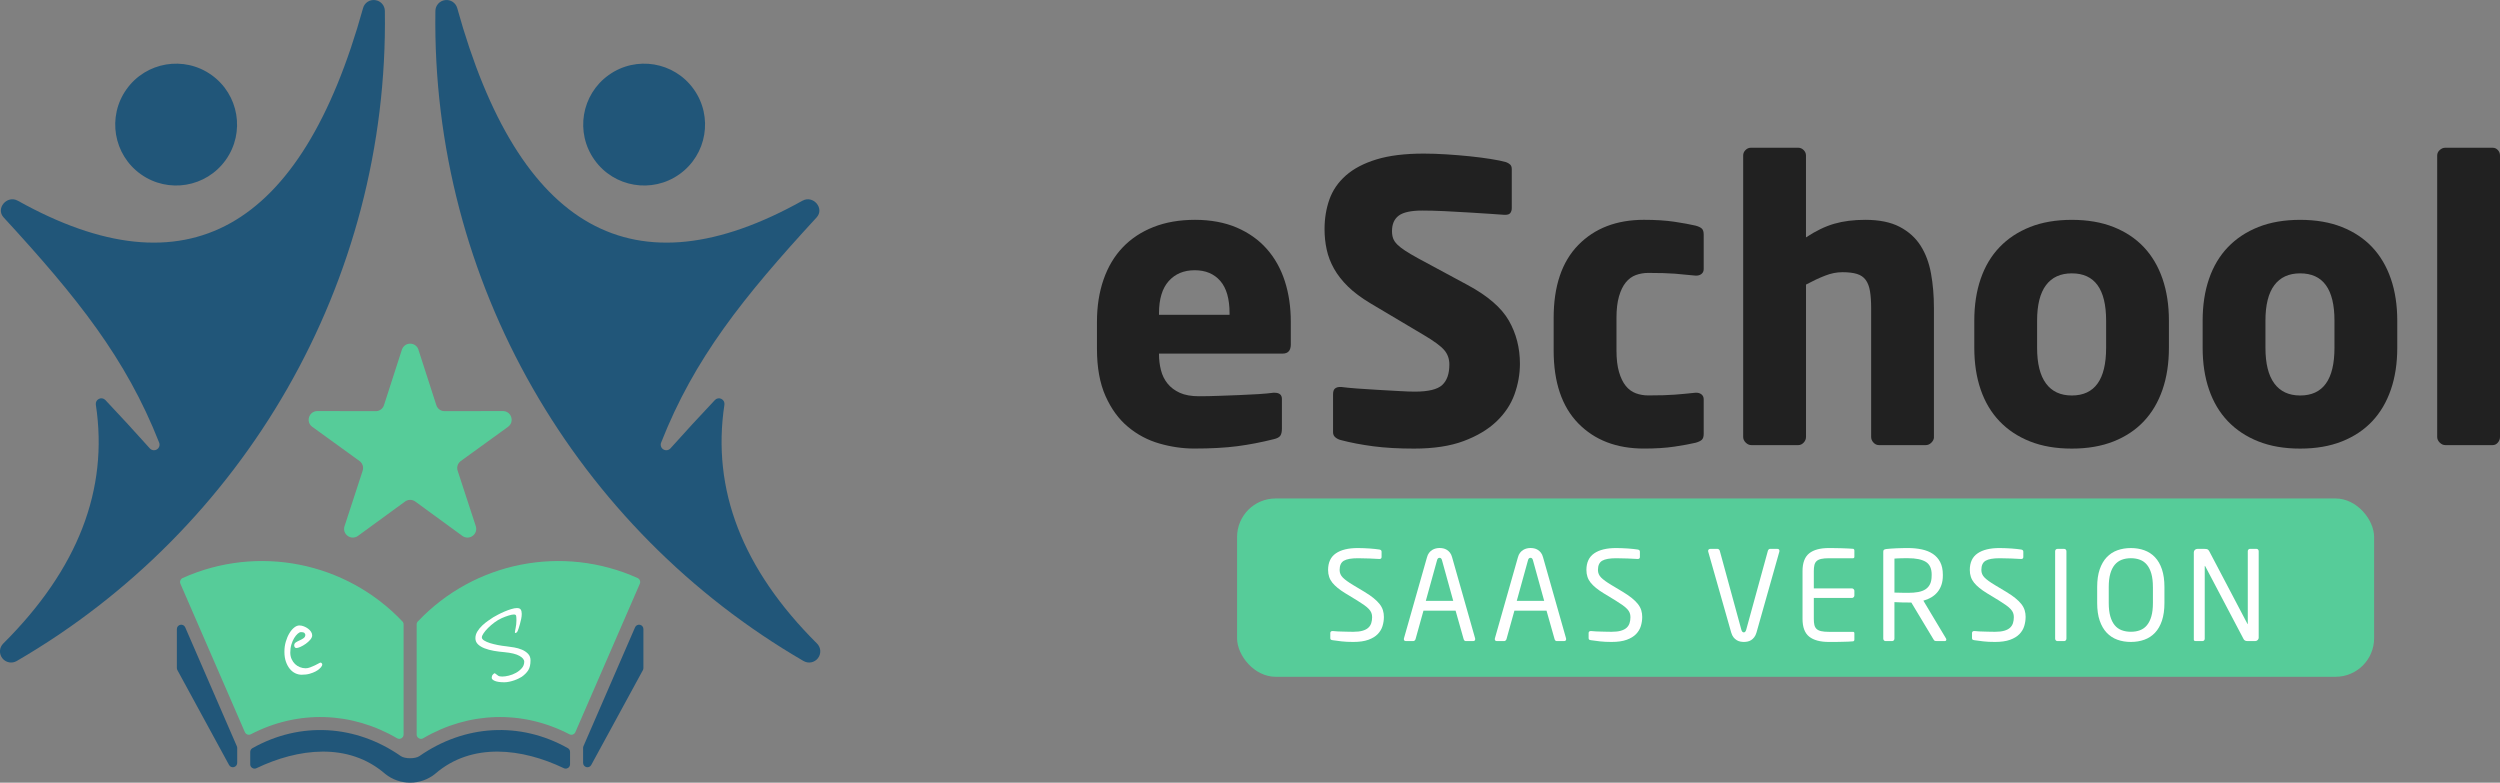 <?xml version="1.0" encoding="UTF-8"?>
<svg id="Layer_2" data-name="Layer 2" xmlns="http://www.w3.org/2000/svg" viewBox="0 0 1523.57 476.97">
  <rect x="0" y="0" width="1523.57" height="476.97" fill="#808080" stroke="none"/>
  <defs>
    <style>
      .cls-1, .cls-2 {
        fill: #56cc99;
      }

      .cls-1, .cls-2, .cls-3, .cls-4, .cls-5 {
        stroke-width: 0px;
      }

      .cls-2, .cls-3 {
        fill-rule: evenodd;
      }

      .cls-3 {
        fill: #215679;
      }

      .cls-4 {
        fill: #fff;
      }

      .cls-5 {
        fill: #212121;
      }
    </style>
  </defs>
  <g id="Layer_1-2" data-name="Layer 1">
    <g id="web_logo" data-name="web logo">
      <g id="logo">
        <path class="cls-2" d="m152.88,447.47c28.73-14.9,61.33-13.79,89.1,2.44.85.5,1.81.5,2.65,0,.85-.48,1.33-1.33,1.33-2.29v-67.08c0-.71-.23-1.31-.71-1.81-34.54-36.44-88.29-46.98-133.95-26.46-1.31.6-1.92,2.13-1.35,3.48l39.27,90.41c.31.69.83,1.19,1.56,1.46.69.25,1.42.19,2.1-.15h0Zm194.12,0h0c-28.73-14.9-61.35-13.79-89.1,2.44-.85.5-1.81.5-2.65,0-.85-.48-1.33-1.33-1.33-2.29v-67.08c0-.71.23-1.31.73-1.81,34.52-36.44,88.27-46.98,133.93-26.46,1.31.6,1.92,2.13,1.35,3.48l-39.27,90.41c-.31.69-.83,1.19-1.54,1.46-.73.25-1.44.19-2.12-.15h0Z"/>
        <path class="cls-3" d="m265.18,471.6c22.52-19.54,53.35-15.44,78.43-3.44.83.4,1.75.35,2.54-.15.81-.48,1.25-1.29,1.25-2.23v-7.52c0-.98-.48-1.83-1.37-2.33-29.16-16.39-62.93-14.31-90.41,4.85-2.48,1.75-8.85,1.75-11.35,0-27.48-19.15-61.23-21.23-90.41-4.85-.87.5-1.37,1.35-1.37,2.33v7.52c0,.94.44,1.75,1.25,2.23.79.5,1.71.56,2.56.15,25.06-12,55.89-16.1,78.41,3.44.02.02.06.04.08.06,8.77,7.08,21.54,7.08,30.31,0,.02-.02.06-.04.08-.06h0Z"/>
        <path class="cls-3" d="m355.57,454.76l31.46-72.46c.5-1.15,1.73-1.79,2.98-1.54,1.23.27,2.1,1.33,2.1,2.6v23.77c0,.46-.1.87-.31,1.27l-31.48,57.79c-.6,1.08-1.79,1.62-2.98,1.31-1.17-.31-1.98-1.35-1.98-2.58v-9.1c0-.38.06-.71.21-1.06h0Z"/>
        <path class="cls-3" d="m144.33,454.76l-31.46-72.46c-.5-1.15-1.73-1.79-2.96-1.54-1.25.27-2.12,1.33-2.12,2.6v23.77c0,.46.1.87.33,1.27l31.46,57.79c.6,1.08,1.79,1.62,2.98,1.31,1.17-.31,2-1.35,2-2.58v-9.1c0-.38-.08-.71-.23-1.06h0Z"/>
        <path class="cls-3" d="m10.82,122.3c102.68,57.35,172.81,18.23,210.43-117.33.88-3.27,4.04-5.37,7.4-4.9,3.37.44,5.85,3.23,5.9,6.6,2.5,165.49-86.12,315.92-224.36,396.17-2.96,1.71-6.67.98-8.77-1.71-2.12-2.73-1.87-6.54.58-8.96,45.46-45.25,64.27-93.77,56.41-145.54-.21-1.48.52-2.89,1.88-3.56,1.35-.65,2.9-.37,3.94.73,9.15,9.69,18.17,19.5,27.08,29.46,1.12,1.21,2.88,1.48,4.31.62,1.4-.87,1.98-2.58,1.38-4.13-20.19-51.29-49.79-88.35-94.79-137.26-5.02-5.46,2.12-13.79,8.6-10.17h0Z"/>
        <path class="cls-3" d="m137.58,97.47c-11.9,16.71-35.1,20.6-51.79,8.69-16.69-11.9-20.58-35.08-8.67-51.79,11.9-16.69,35.08-20.58,51.77-8.67,16.71,11.89,20.6,35.08,8.69,51.77h0Z"/>
        <path class="cls-3" d="m489.07,122.3c-102.68,57.35-172.82,18.23-210.41-117.33-.9-3.27-4.06-5.37-7.42-4.9-3.37.44-5.85,3.23-5.9,6.6-2.5,165.49,86.12,315.92,224.36,396.17,2.98,1.71,6.67.98,8.77-1.71,2.12-2.73,1.87-6.54-.58-8.96-45.46-45.25-64.25-93.77-56.41-145.54.21-1.48-.52-2.89-1.88-3.56-1.33-.65-2.9-.37-3.92.73-9.15,9.69-18.19,19.5-27.1,29.46-1.1,1.21-2.88,1.48-4.31.62-1.4-.87-1.98-2.58-1.37-4.13,20.17-51.29,49.79-88.35,94.77-137.26,5.02-5.46-2.12-13.79-8.6-10.17h0Z"/>
        <path class="cls-3" d="m362.32,97.47c11.9,16.71,35.1,20.6,51.79,8.69,16.69-11.9,20.6-35.08,8.67-51.79-11.89-16.69-35.08-20.58-51.77-8.67-16.71,11.89-20.6,35.08-8.69,51.77h0Z"/>
        <path class="cls-2" d="m255,213.13l10.9,33.77c.73,2.23,2.71,3.69,5.06,3.67l35.52-.06c2.33,0,4.35,1.44,5.06,3.67.73,2.23-.04,4.58-1.94,5.94l-28.75,20.81c-1.9,1.38-2.67,3.73-1.94,5.96l11.04,33.75c.73,2.23-.04,4.58-1.92,5.94-1.9,1.38-4.37,1.38-6.27,0l-28.67-20.92c-1.9-1.38-4.37-1.38-6.27,0l-28.67,20.92c-1.88,1.38-4.37,1.38-6.27,0-1.88-1.37-2.65-3.71-1.9-5.94l11.02-33.75c.73-2.23-.04-4.58-1.94-5.96l-28.75-20.81c-1.9-1.37-2.67-3.71-1.94-5.94.73-2.23,2.71-3.67,5.06-3.67l35.52.06c2.35.02,4.33-1.44,5.06-3.67l10.9-33.77c.73-2.23,2.71-3.69,5.06-3.69s4.33,1.46,5.06,3.69h0Z"/>
        <path class="cls-4" d="m196.32,404.57c.06.11.08.28.08.51,0,.34-.25.85-.77,1.53-.17.23-.54.59-1.11,1.11-.57.51-1.33,1.02-2.3,1.53-.96.51-2.14.96-3.53,1.36-1.39.4-3.02.59-4.89.59-1.3,0-2.58-.3-3.83-.89-1.25-.59-2.35-1.47-3.32-2.64-.96-1.16-1.76-2.61-2.38-4.34-.62-1.73-.94-3.75-.94-6.08s.28-4.28.85-6.21c.57-1.93,1.29-3.63,2.17-5.1.88-1.47,1.86-2.64,2.93-3.49,1.08-.85,2.13-1.28,3.15-1.28.91,0,1.83.18,2.76.55.94.37,1.79.84,2.55,1.4.77.57,1.37,1.21,1.83,1.91.45.71.68,1.43.68,2.17,0,.85-.38,1.73-1.15,2.64-.77.91-1.69,1.74-2.76,2.51-1.08.77-2.16,1.39-3.23,1.87-1.08.48-1.93.72-2.55.72-.34,0-.64-.16-.89-.47-.25-.31-.38-.69-.38-1.15,0-.79.35-1.42,1.06-1.87.71-.45,1.49-.86,2.34-1.23.85-.37,1.63-.81,2.34-1.32.71-.51,1.06-1.22,1.06-2.13,0-.11-.14-.4-.42-.85-.28-.45-1.05-.68-2.3-.68-.57,0-1.22.33-1.96.98-.74.65-1.45,1.53-2.13,2.64-.68,1.11-1.25,2.41-1.7,3.91-.45,1.5-.68,3.13-.68,4.89,0,1.47.27,2.81.81,4,.54,1.19,1.23,2.2,2.08,3.02.85.82,1.84,1.46,2.98,1.91,1.13.45,2.3.68,3.49.68.85,0,1.77-.18,2.76-.55.99-.37,1.93-.76,2.81-1.19.88-.42,1.64-.82,2.3-1.19.65-.37,1.06-.55,1.23-.55s.35.09.55.26c.2.17.33.34.38.51Z"/>
        <path class="cls-4" d="m323.31,402.44c0,2.55-.45,4.55-1.36,6-.91,1.45-2.24,2.79-4,4.04-.45.28-1.08.62-1.87,1.02-.79.4-1.67.77-2.64,1.11-.96.34-1.98.62-3.06.85-1.08.23-2.07.34-2.98.34-2.55,0-4.48-.27-5.78-.81-1.3-.54-1.96-1.18-1.96-1.91,0-.79.23-1.45.68-1.96.45-.51.85-.79,1.19-.85l.94.68c.28.28.68.58,1.19.89.51.31,1.33.47,2.47.47,1.08,0,2.38-.18,3.91-.55,1.53-.37,2.99-.94,4.38-1.7,1.39-.77,2.58-1.71,3.57-2.85.99-1.13,1.49-2.44,1.49-3.91,0-1.3-.98-2.51-2.93-3.61s-5.03-1.86-9.23-2.25c-2.15-.17-4.28-.44-6.38-.81-2.1-.37-3.98-.88-5.65-1.53-1.67-.65-3.02-1.47-4.04-2.47-1.02-.99-1.53-2.22-1.53-3.7s.4-2.78,1.19-4.08c.79-1.3,1.77-2.51,2.93-3.61,1.16-1.1,2.37-2.08,3.61-2.93,1.25-.85,2.3-1.56,3.15-2.13.68-.4,1.63-.92,2.85-1.57,1.22-.65,2.52-1.28,3.91-1.87,1.39-.6,2.78-1.11,4.17-1.53,1.39-.43,2.56-.64,3.53-.64,1.13,0,1.9.31,2.3.93.4.62.6,1.5.6,2.64,0,.96-.11,1.99-.34,3.06-.23,1.08-.48,2.12-.77,3.15-.28,1.02-.55,1.91-.81,2.68-.25.76-.44,1.26-.55,1.49-.23.51-.48.85-.77,1.02-.28.17-.48.25-.6.25-.23,0-.34-.14-.34-.42,0-.17.04-.5.13-.98.08-.48.2-1.06.34-1.74.14-.68.26-1.42.34-2.21.08-.79.13-1.59.13-2.38,0-1.25-.06-2.15-.17-2.72-.11-.57-.57-.85-1.36-.85s-1.87.21-3.23.64c-1.36.42-2.75.95-4.17,1.57-1.53.68-3.02,1.56-4.46,2.64-1.45,1.08-2.74,2.18-3.87,3.32-1.13,1.13-2.06,2.23-2.76,3.27-.71,1.05-1.06,1.88-1.06,2.51,0,.68.47,1.32,1.4,1.91.94.59,2.13,1.12,3.57,1.57,1.45.45,3.05.85,4.8,1.19,1.76.34,3.49.6,5.19.77,1.42.17,2.98.4,4.68.68,1.7.28,3.29.74,4.76,1.36,1.47.62,2.72,1.46,3.74,2.51,1.02,1.05,1.53,2.4,1.53,4.04Z"/>
      </g>
      <g id="text">
        <g>
          <path class="cls-5" d="m786.66,209.82c0,3.78-1.65,5.67-4.96,5.67h-75.37v.47c0,3.28.39,6.48,1.18,9.6.79,3.12,2.13,5.85,4.02,8.19,1.89,2.34,4.37,4.22,7.44,5.62,3.07,1.41,6.97,2.11,11.69,2.11,3.78,0,7.8-.08,12.05-.24,4.25-.15,8.46-.31,12.64-.47,4.17-.16,8.07-.35,11.7-.59,3.62-.24,6.62-.51,8.98-.83h.71c2.99,0,4.49,1.27,4.49,3.79v18.09c0,1.91-.32,3.33-.95,4.28-.63.95-1.97,1.67-4.02,2.14-7.56,1.91-14.97,3.33-22.21,4.28-7.25.95-15.99,1.43-26.23,1.43-7.09,0-14.18-1.03-21.26-3.07-7.09-2.04-13.47-5.43-19.14-10.16-5.67-4.73-10.24-10.99-13.7-18.78-3.47-7.8-5.2-17.37-5.2-28.71v-16.54c0-9.45,1.34-18.03,4.02-25.75,2.68-7.71,6.57-14.25,11.69-19.61,5.12-5.35,11.38-9.49,18.78-12.4,7.4-2.91,15.83-4.37,25.28-4.37s18.07,1.58,25.4,4.72c7.32,3.15,13.43,7.48,18.31,13,4.88,5.51,8.54,12.05,10.99,19.61,2.44,7.56,3.66,15.83,3.66,24.81v13.7Zm-37.33-18.9c0-8.82-1.89-15.39-5.67-19.73-3.78-4.33-8.98-6.5-15.59-6.5s-11.89,2.21-15.83,6.62c-3.94,4.41-5.91,10.95-5.91,19.61v.94h43v-.94Z"/>
          <path class="cls-5" d="m926.29,221.64c0,6.3-1.1,12.52-3.31,18.67-2.21,6.14-5.87,11.66-10.99,16.54-5.12,4.88-11.78,8.86-19.96,11.93-8.19,3.07-18.27,4.61-30.24,4.61-9.45,0-17.76-.47-24.93-1.42-7.17-.95-13.74-2.2-19.73-3.78-1.26-.31-2.36-.86-3.31-1.65-.95-.79-1.42-1.81-1.42-3.07v-23.15c0-1.73.39-2.91,1.18-3.54.79-.63,1.81-.95,3.07-.95h.71c2.36.32,5.63.63,9.8.95,4.17.32,8.46.59,12.88.83,4.41.24,8.62.47,12.64.71s7.21.35,9.57.35c8.19,0,13.74-1.34,16.66-4.02,2.91-2.68,4.37-6.85,4.37-12.52,0-3.46-1.06-6.42-3.19-8.86-2.13-2.44-6.26-5.47-12.4-9.1l-32.6-19.37c-5.51-3.31-10.04-6.69-13.58-10.16-3.54-3.46-6.38-7.09-8.51-10.87-2.13-3.78-3.62-7.68-4.49-11.7-.87-4.02-1.3-8.15-1.3-12.4,0-6.46.98-12.48,2.95-18.07,1.97-5.59,5.32-10.47,10.04-14.65,4.73-4.17,10.95-7.44,18.67-9.8,7.72-2.36,17.33-3.54,28.82-3.54,4.25,0,8.86.16,13.82.47,4.96.32,9.72.71,14.29,1.18,4.57.47,8.82,1.03,12.76,1.65,3.93.63,7.01,1.26,9.21,1.89.95.32,1.77.79,2.48,1.42.71.63,1.06,1.58,1.06,2.83v23.86c0,1.1-.28,2.05-.83,2.84-.55.79-1.62,1.18-3.19,1.18h-.47c-1.73-.15-4.53-.35-8.39-.59-3.86-.24-8.23-.51-13.11-.83-4.88-.31-9.89-.59-15-.83-5.12-.24-9.65-.35-13.58-.35-6.77,0-11.54,1.03-14.29,3.07-2.76,2.05-4.13,5.2-4.13,9.45,0,1.73.24,3.23.71,4.49.47,1.26,1.3,2.48,2.48,3.66,1.18,1.18,2.79,2.44,4.84,3.78,2.04,1.34,4.64,2.88,7.8,4.61l30.24,16.3c12.29,6.62,20.67,13.86,25.16,21.74,4.49,7.88,6.73,16.62,6.73,26.23Z"/>
          <path class="cls-5" d="m1038.28,264.4c0,1.74-.39,2.95-1.18,3.66-.79.71-2.05,1.3-3.78,1.77-3.31.79-7.6,1.57-12.88,2.36-5.28.79-11.46,1.18-18.55,1.18-16.7,0-30.05-5.12-40.05-15.36-10-10.24-15-25.04-15-44.42v-19.85c0-19.37,5-34.18,15-44.42,10-10.24,23.35-15.36,40.05-15.36,7.09,0,13.27.39,18.55,1.18,5.28.79,9.57,1.58,12.88,2.36,1.73.47,2.99,1.06,3.78,1.77.79.71,1.18,1.93,1.18,3.66v21.03c0,1.26-.44,2.24-1.3,2.95-.87.71-1.93,1.06-3.19,1.06h-.47c-4.41-.47-8.62-.86-12.64-1.18-4.02-.31-9.41-.47-16.18-.47-2.68,0-5.2.44-7.56,1.3-2.36.87-4.41,2.36-6.14,4.49-1.73,2.13-3.11,4.96-4.13,8.5-1.03,3.54-1.54,7.92-1.54,13.11v19.85c0,5.2.51,9.57,1.54,13.11,1.02,3.54,2.4,6.38,4.13,8.51,1.73,2.13,3.78,3.62,6.14,4.49,2.36.87,4.88,1.3,7.56,1.3,6.77,0,12.17-.15,16.18-.47,4.02-.31,8.23-.71,12.64-1.18h.47c1.26,0,2.32.35,3.19,1.06.86.71,1.3,1.69,1.3,2.95v21.03Z"/>
          <path class="cls-5" d="m1178.62,266.29c0,1.26-.51,2.4-1.54,3.43s-2.17,1.54-3.43,1.54h-28.59c-1.26,0-2.36-.51-3.31-1.53-.95-1.02-1.42-2.16-1.42-3.42v-78.5c0-4.09-.24-7.54-.71-10.37s-1.34-5.11-2.6-6.83c-1.26-1.73-3.03-2.95-5.32-3.66-2.29-.71-5.24-1.06-8.86-1.06s-7.01.71-10.63,2.12c-3.62,1.41-7.48,3.22-11.58,5.42v92.88c0,1.26-.47,2.4-1.42,3.42-.95,1.02-2.05,1.53-3.31,1.53h-28.59c-1.26,0-2.4-.51-3.43-1.54-1.03-1.02-1.54-2.16-1.54-3.43V94.76c0-1.26.47-2.36,1.42-3.31s2.04-1.42,3.31-1.42h28.82c1.26,0,2.36.48,3.31,1.42.94.95,1.42,2.05,1.42,3.31v49.92c5.98-3.96,11.73-6.74,17.25-8.33,5.51-1.59,11.81-2.38,18.9-2.38,8.51,0,15.48,1.42,20.91,4.25,5.43,2.84,9.69,6.66,12.76,11.46,3.07,4.81,5.2,10.48,6.38,17.01,1.18,6.54,1.77,13.51,1.77,20.91v78.68Z"/>
          <path class="cls-5" d="m1321.8,211.95c0,9.45-1.3,17.96-3.91,25.52-2.61,7.56-6.39,13.98-11.36,19.26-4.97,5.28-11.13,9.37-18.47,12.29-7.34,2.91-15.82,4.37-25.45,4.37s-18.11-1.46-25.45-4.37c-7.34-2.91-13.53-7.01-18.58-12.29-5.05-5.28-8.88-11.7-11.48-19.26-2.61-7.56-3.91-16.07-3.91-25.52v-16.54c0-9.45,1.3-17.96,3.91-25.52,2.6-7.56,6.43-13.98,11.48-19.25,5.05-5.28,11.25-9.37,18.58-12.29,7.34-2.91,15.82-4.37,25.45-4.37s18.11,1.46,25.45,4.37c7.34,2.92,13.49,7.01,18.47,12.29,4.97,5.28,8.76,11.7,11.36,19.25,2.6,7.56,3.91,16.07,3.91,25.52v16.54Zm-38.27-16.54c0-19.21-6.97-28.82-20.91-28.82-6.89,0-12.14,2.4-15.74,7.21-3.6,4.81-5.41,12.01-5.41,21.62v16.54c0,9.61,1.8,16.86,5.41,21.74,3.6,4.88,8.85,7.32,15.74,7.32,13.94,0,20.91-9.69,20.91-29.06v-16.54Z"/>
          <path class="cls-5" d="m1460.96,211.95c0,9.45-1.3,17.96-3.91,25.52-2.61,7.56-6.39,13.98-11.36,19.26-4.97,5.28-11.13,9.37-18.47,12.29-7.34,2.91-15.82,4.37-25.45,4.37s-18.11-1.46-25.45-4.37c-7.34-2.91-13.53-7.01-18.58-12.29-5.05-5.28-8.88-11.7-11.48-19.26-2.61-7.56-3.91-16.07-3.91-25.52v-16.54c0-9.45,1.3-17.96,3.91-25.52,2.6-7.56,6.43-13.98,11.48-19.25,5.05-5.28,11.25-9.37,18.58-12.29,7.34-2.91,15.82-4.37,25.45-4.37s18.11,1.46,25.45,4.37c7.34,2.92,13.49,7.01,18.47,12.29,4.97,5.28,8.76,11.7,11.36,19.25,2.6,7.56,3.91,16.07,3.91,25.52v16.54Zm-38.27-16.54c0-19.21-6.97-28.82-20.91-28.82-6.89,0-12.14,2.4-15.74,7.21-3.6,4.81-5.41,12.01-5.41,21.62v16.54c0,9.61,1.8,16.86,5.41,21.74,3.6,4.88,8.85,7.32,15.74,7.32,13.94,0,20.91-9.69,20.91-29.06v-16.54Z"/>
          <path class="cls-5" d="m1523.57,266.29c0,1.26-.44,2.4-1.3,3.43-.87,1.03-1.93,1.54-3.19,1.54h-28.82c-1.26,0-2.4-.51-3.43-1.54-1.03-1.02-1.54-2.16-1.54-3.43V94.76c0-1.26.51-2.36,1.54-3.31,1.02-.94,2.16-1.42,3.43-1.42h28.82c1.26,0,2.32.47,3.19,1.42.86.95,1.3,2.05,1.3,3.31v171.53Z"/>
        </g>
        <rect class="cls-1" x="753.91" y="303.78" width="692.94" height="108.67" rx="23.48" ry="23.48"/>
        <g>
          <path class="cls-4" d="m843.38,376.1c0,1.81-.28,3.63-.83,5.44s-1.53,3.44-2.91,4.88c-1.39,1.44-3.29,2.6-5.71,3.48s-5.5,1.32-9.22,1.32c-2.67,0-5.02-.11-7.03-.34-2.02-.23-3.86-.47-5.52-.72-.66-.1-1.06-.25-1.21-.45-.15-.2-.23-.5-.23-.91v-3.02c0-.4.12-.71.38-.91.25-.2.55-.3.91-.3h.23c.86.1,1.83.18,2.91.23,1.08.05,2.19.09,3.33.11,1.13.03,2.24.05,3.33.08,1.08.03,2.05.04,2.91.04,2.27,0,4.15-.21,5.63-.64,1.49-.43,2.66-1.03,3.52-1.82.86-.78,1.46-1.73,1.81-2.83.35-1.11.53-2.32.53-3.63,0-.96-.15-1.83-.45-2.61-.3-.78-.81-1.55-1.51-2.31-.71-.76-1.64-1.55-2.8-2.38-1.16-.83-2.6-1.78-4.31-2.84l-7.33-4.46c-3.48-2.12-6.09-4.25-7.83-6.39-1.74-2.14-2.61-4.73-2.61-7.75,0-4.59,1.58-7.96,4.73-10.13,3.15-2.17,7.62-3.25,13.42-3.25,1.11,0,2.28.03,3.52.08,1.23.05,2.44.11,3.63.19,1.18.08,2.31.18,3.36.3,1.06.13,1.94.24,2.65.34.86.15,1.29.58,1.29,1.29v3.25c0,.81-.43,1.21-1.29,1.21h-.15c-1.66-.1-3.69-.2-6.09-.3-2.39-.1-4.7-.15-6.92-.15-3.93,0-6.77.5-8.51,1.51-1.74,1.01-2.61,2.9-2.61,5.67,0,1.77.65,3.3,1.96,4.61,1.31,1.31,3.39,2.82,6.26,4.54l6.94,4.16c2.16,1.31,4,2.57,5.5,3.78,1.51,1.21,2.74,2.42,3.69,3.63.96,1.21,1.63,2.47,2.04,3.78.4,1.31.6,2.72.6,4.23Z"/>
          <path class="cls-4" d="m899.03,389.48c0,.81-.43,1.21-1.29,1.21h-4.46c-.35,0-.63-.11-.83-.34-.2-.23-.35-.49-.45-.79l-4.92-17.39h-19.58l-4.84,17.39c-.1.3-.28.57-.53.79-.25.23-.53.34-.83.34h-4.46c-.86,0-1.29-.4-1.29-1.21,0-.25.03-.43.08-.53l13.99-49.23c.3-1.16.74-2.1,1.32-2.84.58-.73,1.22-1.31,1.93-1.74.71-.43,1.45-.73,2.23-.91.78-.18,1.52-.26,2.23-.26s1.44.08,2.19.23c.76.15,1.49.44,2.19.87.71.43,1.35,1.01,1.93,1.74.58.73,1.02,1.68,1.32,2.83l13.99,49.3c.05.1.08.28.08.53Zm-20.27-48.17c-.25-.91-.73-1.36-1.44-1.36-.76,0-1.26.45-1.51,1.36l-6.88,24.88h16.71l-6.88-24.88Z"/>
          <path class="cls-4" d="m954.45,389.48c0,.81-.43,1.21-1.29,1.21h-4.46c-.35,0-.63-.11-.83-.34-.2-.23-.35-.49-.45-.79l-4.92-17.39h-19.58l-4.84,17.39c-.1.3-.28.57-.53.79-.25.23-.53.34-.83.34h-4.46c-.86,0-1.29-.4-1.29-1.21,0-.25.02-.43.08-.53l13.99-49.23c.3-1.16.74-2.1,1.32-2.84.58-.73,1.22-1.31,1.93-1.74.71-.43,1.45-.73,2.23-.91.78-.18,1.52-.26,2.23-.26s1.44.08,2.19.23c.76.15,1.49.44,2.19.87.71.43,1.35,1.01,1.93,1.74.58.73,1.02,1.68,1.32,2.83l13.99,49.3c.05.1.08.28.08.53Zm-20.26-48.17c-.25-.91-.73-1.36-1.44-1.36-.76,0-1.26.45-1.51,1.36l-6.88,24.88h16.71l-6.88-24.88Z"/>
          <path class="cls-4" d="m1000.81,376.1c0,1.81-.28,3.63-.83,5.44s-1.53,3.44-2.91,4.88c-1.39,1.44-3.29,2.6-5.71,3.48s-5.5,1.32-9.22,1.32c-2.67,0-5.02-.11-7.03-.34-2.02-.23-3.86-.47-5.52-.72-.66-.1-1.06-.25-1.21-.45-.15-.2-.23-.5-.23-.91v-3.02c0-.4.12-.71.38-.91.25-.2.55-.3.91-.3h.23c.86.1,1.83.18,2.91.23,1.08.05,2.19.09,3.33.11,1.13.03,2.24.05,3.33.08,1.08.03,2.05.04,2.91.04,2.27,0,4.15-.21,5.63-.64,1.49-.43,2.66-1.03,3.52-1.82.86-.78,1.46-1.73,1.81-2.83.35-1.11.53-2.32.53-3.63,0-.96-.15-1.83-.45-2.61-.3-.78-.81-1.55-1.51-2.31-.71-.76-1.64-1.55-2.8-2.38-1.16-.83-2.6-1.78-4.31-2.84l-7.33-4.46c-3.48-2.12-6.09-4.25-7.83-6.39-1.74-2.14-2.61-4.73-2.61-7.75,0-4.59,1.58-7.96,4.73-10.13,3.15-2.17,7.62-3.25,13.42-3.25,1.11,0,2.28.03,3.52.08,1.23.05,2.44.11,3.63.19,1.18.08,2.31.18,3.36.3,1.06.13,1.94.24,2.65.34.86.15,1.29.58,1.29,1.29v3.25c0,.81-.43,1.21-1.29,1.21h-.15c-1.66-.1-3.69-.2-6.09-.3-2.39-.1-4.7-.15-6.92-.15-3.93,0-6.77.5-8.51,1.51-1.74,1.01-2.61,2.9-2.61,5.67,0,1.77.65,3.3,1.96,4.61,1.31,1.31,3.39,2.82,6.26,4.54l6.94,4.16c2.16,1.31,4,2.57,5.5,3.78,1.51,1.21,2.74,2.42,3.69,3.63.96,1.21,1.63,2.47,2.04,3.78.4,1.31.6,2.72.6,4.23Z"/>
          <path class="cls-4" d="m1084.44,335.79c0,.2-.03.35-.07.45l-13.91,49.23c-.35,1.21-.82,2.18-1.4,2.91-.58.73-1.21,1.31-1.89,1.74-.68.43-1.41.72-2.19.87s-1.53.23-2.23.23-1.44-.08-2.19-.23-1.49-.44-2.19-.87c-.71-.43-1.35-1.01-1.93-1.74-.58-.73-1.05-1.7-1.4-2.91l-13.99-49.23c-.05-.1-.08-.25-.08-.45,0-.4.12-.72.38-.95.25-.23.58-.34.98-.34h4.38c.3,0,.58.11.83.34.25.23.43.49.53.79l13.16,48.17c.3,1.06.8,1.59,1.51,1.59.65,0,1.13-.53,1.44-1.59l13.23-48.17c.1-.3.26-.57.49-.79.23-.23.49-.34.79-.34h4.46c.86,0,1.29.43,1.29,1.29Z"/>
          <path class="cls-4" d="m1130.11,389.78c0,.25-.06.48-.19.68-.13.2-.32.33-.57.38-.71.1-1.66.16-2.87.19s-2.51.06-3.89.11c-1.39.05-2.79.08-4.2.08h-3.78c-5.34,0-9.36-1.08-12.06-3.25-2.7-2.17-4.04-5.77-4.04-10.81v-29.11c0-5.04,1.35-8.64,4.04-10.81,2.7-2.17,6.72-3.25,12.06-3.25,1.11,0,2.36.01,3.74.04,1.39.03,2.76.05,4.12.08,1.36.03,2.65.08,3.86.15,1.21.08,2.22.14,3.02.19.25.05.44.18.57.38.12.2.19.43.19.68v3.78c0,.61-.28.91-.83.91h-14.59c-2.02,0-3.63.14-4.84.42-1.21.28-2.14.73-2.8,1.36-.66.63-1.1,1.45-1.32,2.46-.23,1.01-.34,2.22-.34,3.63v10.51h23.21c.4,0,.76.15,1.06.45.3.3.45.65.45,1.04v2.84c0,.4-.15.75-.45,1.05-.3.3-.66.45-1.06.45h-23.21v12.75c0,1.47.11,2.69.34,3.68s.67,1.8,1.32,2.43c.65.63,1.59,1.09,2.8,1.37,1.21.28,2.82.42,4.84.42h14.59c.55,0,.83.3.83.91v3.86Z"/>
          <path class="cls-4" d="m1186.14,389.71c0,.66-.33.98-.98.98h-4.84c-.45,0-.82-.04-1.1-.11-.28-.08-.57-.37-.87-.87l-13.54-22.53h-1.97c-1.26,0-2.46-.01-3.59-.04-1.13-.02-2.71-.09-4.73-.19v22.23c0,.4-.13.76-.38,1.06-.25.3-.58.45-.98.45h-4.08c-.4,0-.73-.15-.98-.45-.25-.3-.38-.65-.38-1.06v-52.93c0-.55.12-.95.38-1.17.25-.23.73-.39,1.44-.49.81-.1,1.75-.19,2.84-.26,1.08-.08,2.22-.14,3.4-.19,1.18-.05,2.38-.09,3.59-.11,1.21-.03,2.37-.04,3.48-.04,2.97,0,5.76.28,8.36.83,2.6.56,4.84,1.46,6.73,2.72,1.89,1.26,3.38,2.92,4.46,4.99,1.08,2.07,1.63,4.64,1.63,7.71v.53c0,2.12-.29,4.02-.87,5.71-.58,1.69-1.4,3.16-2.46,4.42-1.06,1.26-2.32,2.32-3.78,3.18-1.46.86-3.05,1.51-4.76,1.97l13.76,22.99c.15.25.23.48.23.68Zm-8.92-39.47c0-3.78-1.21-6.4-3.63-7.86-2.42-1.46-6-2.19-10.74-2.19h-2.04c-.76,0-1.53.01-2.31.04-.78.03-1.53.05-2.23.08-.71.03-1.29.06-1.74.11v20.72c1.66.05,3.25.09,4.76.11,1.51.03,2.7.04,3.55.04,2.32,0,4.37-.16,6.16-.49,1.79-.33,3.29-.89,4.5-1.7,1.21-.81,2.13-1.88,2.76-3.21.63-1.33.94-3.04.94-5.1v-.53Z"/>
          <path class="cls-4" d="m1234.46,376.1c0,1.81-.28,3.63-.83,5.44s-1.52,3.44-2.91,4.88-3.29,2.6-5.71,3.48c-2.42.88-5.5,1.32-9.22,1.32-2.67,0-5.02-.11-7.03-.34-2.02-.23-3.86-.47-5.52-.72-.66-.1-1.06-.25-1.21-.45-.15-.2-.23-.5-.23-.91v-3.02c0-.4.13-.71.38-.91.25-.2.55-.3.91-.3h.23c.86.1,1.83.18,2.91.23,1.08.05,2.19.09,3.33.11,1.13.03,2.24.05,3.33.08,1.08.03,2.05.04,2.91.04,2.27,0,4.15-.21,5.63-.64,1.49-.43,2.66-1.03,3.52-1.82.86-.78,1.46-1.73,1.81-2.83.35-1.11.53-2.32.53-3.63,0-.96-.15-1.83-.45-2.61-.3-.78-.81-1.55-1.51-2.31-.71-.76-1.64-1.55-2.8-2.38-1.16-.83-2.6-1.78-4.31-2.84l-7.33-4.46c-3.48-2.12-6.09-4.25-7.83-6.39-1.74-2.14-2.61-4.73-2.61-7.75,0-4.59,1.57-7.96,4.73-10.13,3.15-2.17,7.62-3.25,13.42-3.25,1.11,0,2.28.03,3.52.08,1.24.05,2.45.11,3.63.19,1.18.08,2.31.18,3.37.3,1.06.13,1.94.24,2.65.34.86.15,1.29.58,1.29,1.29v3.25c0,.81-.43,1.21-1.29,1.21h-.15c-1.66-.1-3.69-.2-6.09-.3-2.4-.1-4.7-.15-6.92-.15-3.93,0-6.77.5-8.51,1.51-1.74,1.01-2.61,2.9-2.61,5.67,0,1.77.65,3.3,1.96,4.61,1.31,1.31,3.39,2.82,6.26,4.54l6.94,4.16c2.16,1.31,4,2.57,5.5,3.78,1.51,1.21,2.74,2.42,3.69,3.63.96,1.21,1.63,2.47,2.04,3.78.4,1.31.6,2.72.6,4.23Z"/>
          <path class="cls-4" d="m1259.34,389.18c0,.4-.13.76-.38,1.06-.25.3-.58.45-.98.45h-4.16c-.4,0-.73-.15-.98-.45-.25-.3-.38-.65-.38-1.06v-53.23c0-.4.12-.74.38-1.02.25-.28.58-.42.98-.42h4.16c.4,0,.73.14.98.42.25.28.38.62.38,1.02v53.23Z"/>
          <path class="cls-4" d="m1319.07,367.48c0,4.18-.51,7.78-1.52,10.78-1.01,3-2.42,5.46-4.24,7.37-1.82,1.92-3.98,3.33-6.48,4.23s-5.24,1.36-8.22,1.36-5.72-.45-8.22-1.36-4.66-2.32-6.48-4.23c-1.82-1.92-3.25-4.37-4.28-7.37-1.04-3-1.55-6.59-1.55-10.78v-9.75c0-4.18.52-7.78,1.55-10.77,1.03-3,2.46-5.46,4.28-7.37,1.82-1.92,3.98-3.33,6.48-4.23s5.24-1.36,8.22-1.36,5.72.45,8.22,1.36,4.66,2.32,6.48,4.23c1.82,1.92,3.23,4.37,4.24,7.37,1.01,3,1.52,6.59,1.52,10.77v9.75Zm-7.03-9.75c0-3.18-.31-5.87-.94-8.09-.63-2.22-1.52-4.03-2.68-5.44-1.16-1.41-2.56-2.43-4.22-3.06-1.66-.63-3.52-.95-5.58-.95s-3.92.32-5.58.95c-1.66.63-3.08,1.65-4.26,3.06-1.18,1.41-2.08,3.23-2.71,5.44-.63,2.22-.94,4.92-.94,8.09v9.75c0,3.18.31,5.87.94,8.09.63,2.22,1.52,4.03,2.68,5.44,1.16,1.41,2.58,2.43,4.26,3.06,1.68.63,3.56.95,5.62.95s3.92-.31,5.58-.95c1.66-.63,3.07-1.65,4.22-3.06,1.16-1.41,2.05-3.23,2.68-5.44.63-2.22.94-4.92.94-8.09v-9.75Z"/>
          <path class="cls-4" d="m1376.54,388.5c0,.6-.21,1.12-.64,1.55-.42.43-.94.64-1.53.64h-4.64c-1.21,0-2.02-.4-2.42-1.21l-23.37-44.39c-.1-.15-.18-.23-.23-.23s-.08.08-.08.23v44.16c0,.4-.13.74-.38,1.02-.25.28-.58.42-.98.42h-3.93c-.4,0-.73-.05-.98-.15-.25-.1-.38-.35-.38-.76v-53.16c0-.6.21-1.11.64-1.51.43-.4.95-.61,1.55-.61h4.16c1.06,0,1.76.11,2.12.34.35.23.68.62.98,1.17l23.21,44.16.15.23s.08-.08.08-.23v-44.24c0-.4.12-.74.37-1.02.25-.28.57-.42.97-.42h3.96c.4,0,.72.14.97.42.25.28.38.62.38,1.02v52.55Z"/>
        </g>
      </g>
    </g>
  </g>
</svg>